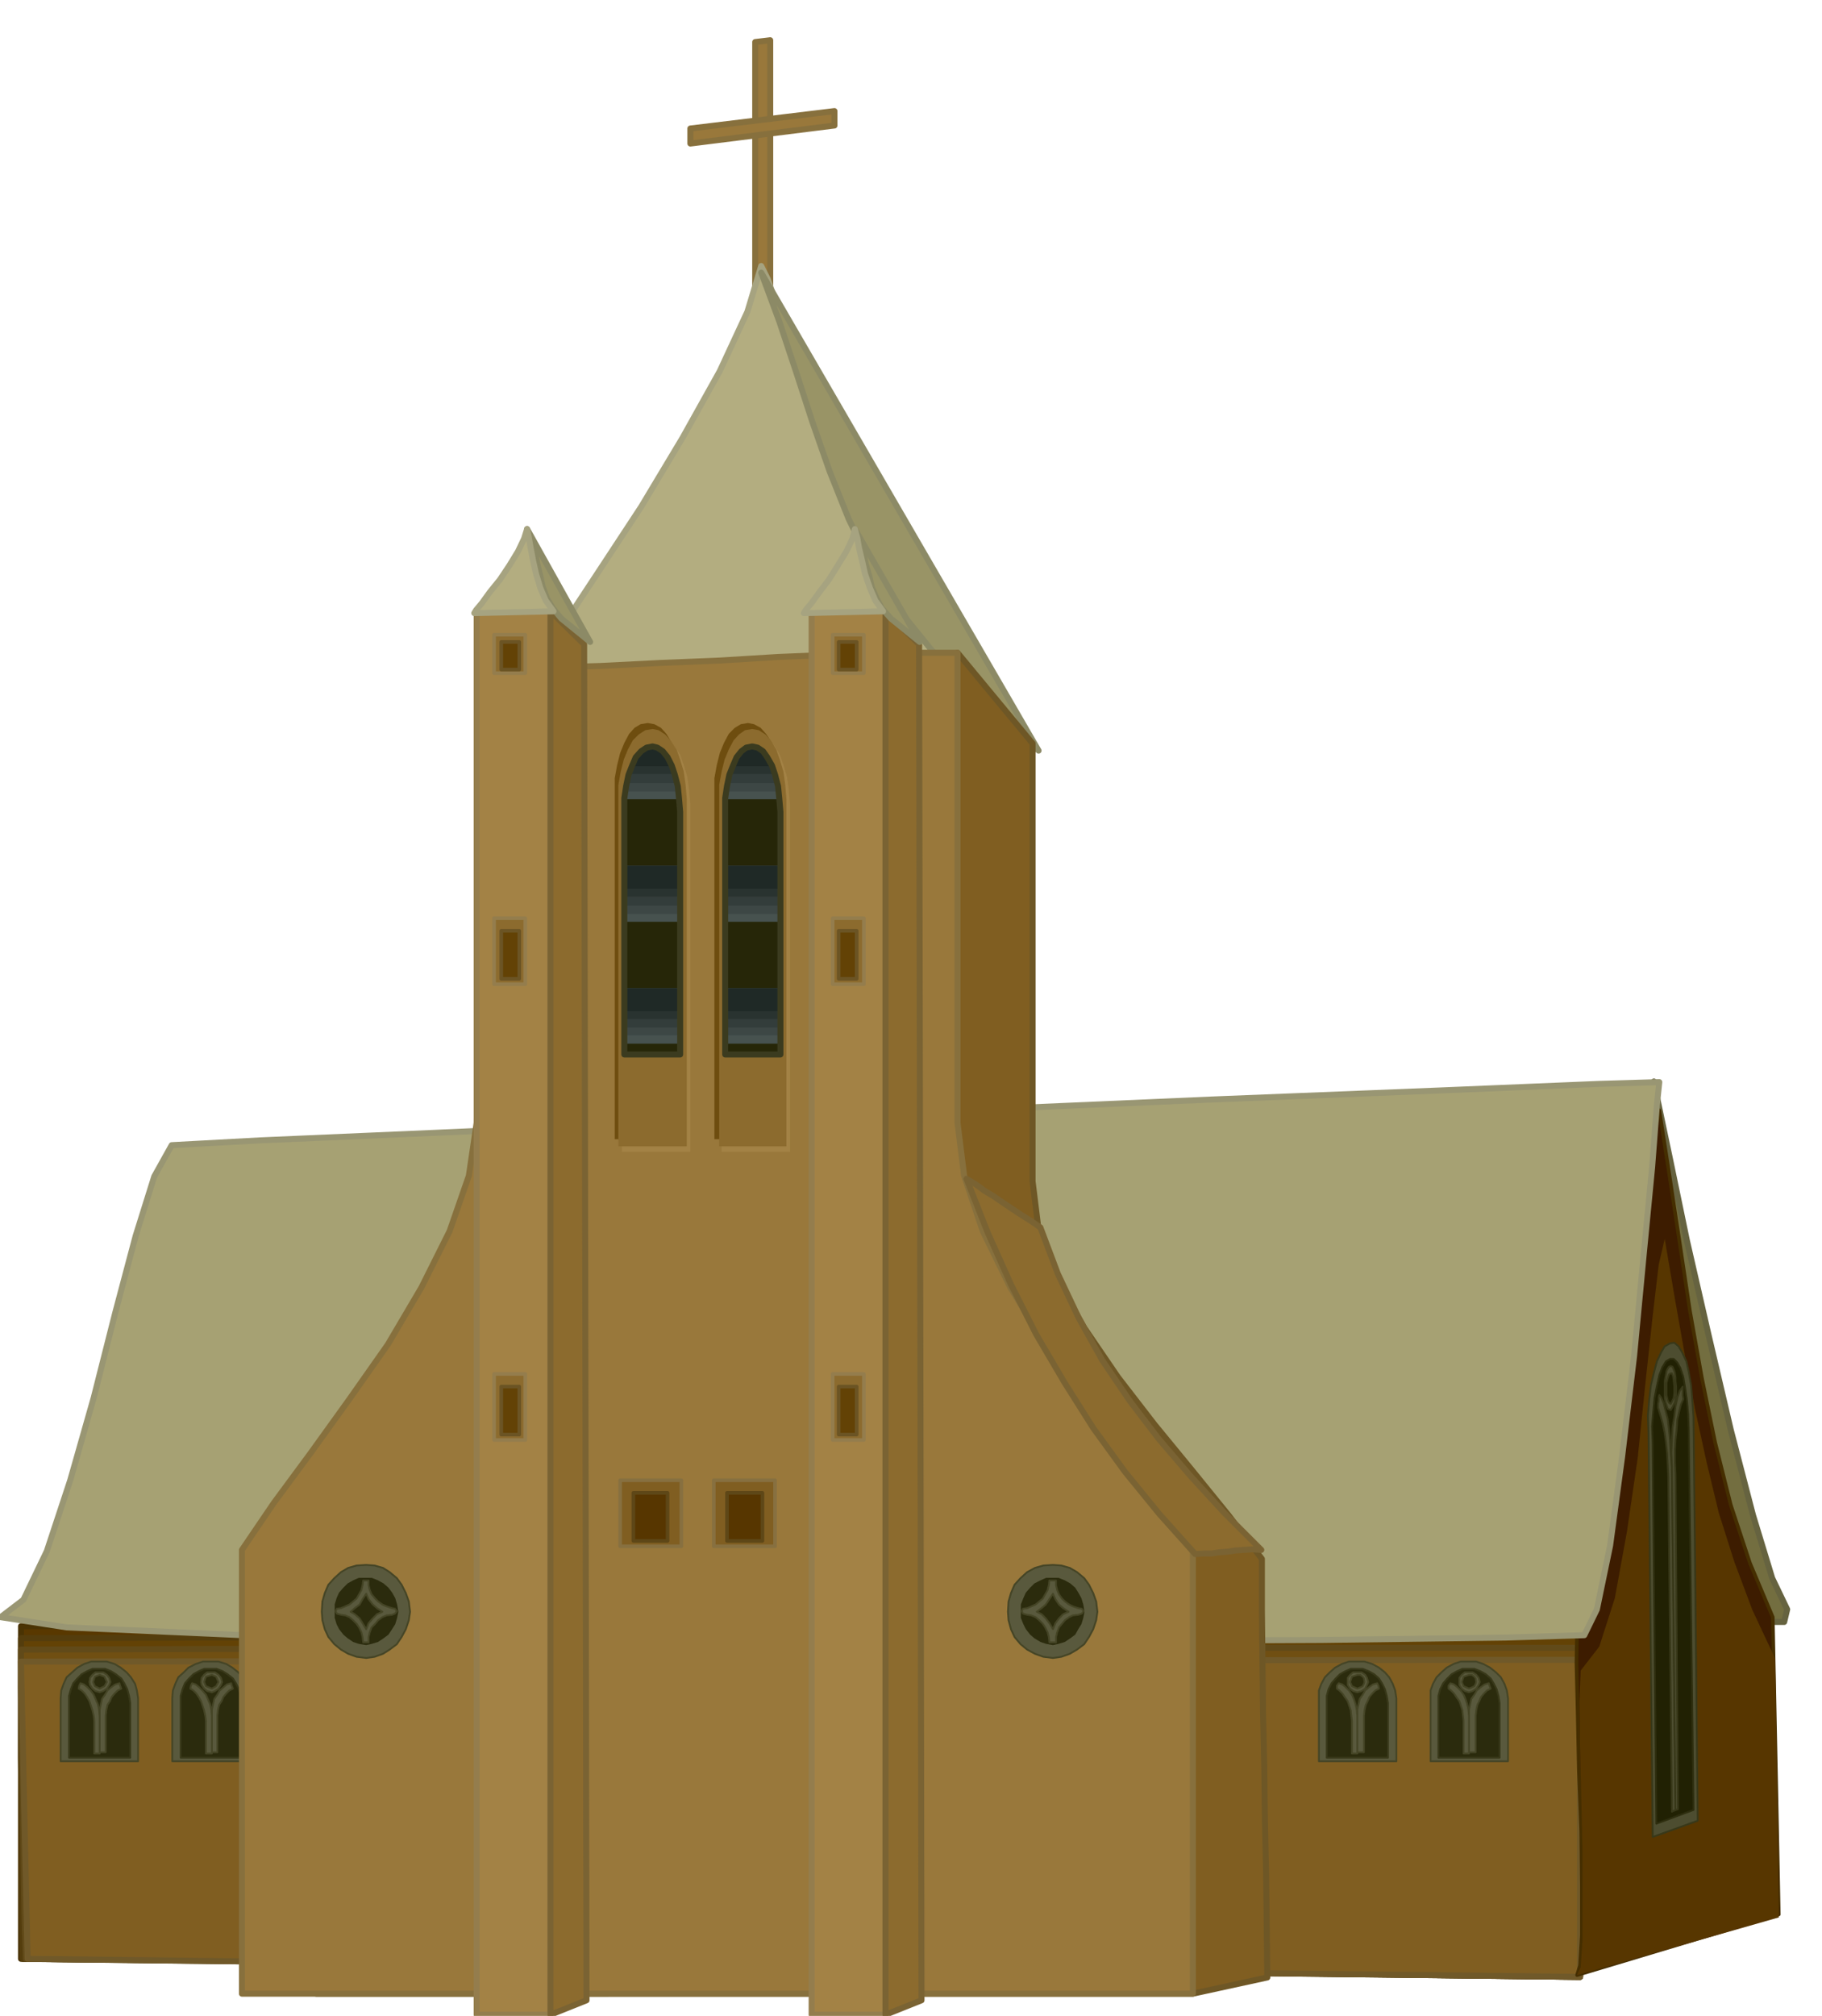 <svg xmlns="http://www.w3.org/2000/svg" width="490.455" height="542.416" fill-rule="evenodd" stroke-linecap="round" preserveAspectRatio="none" viewBox="0 0 3035 3357"><style>.brush3{fill:#634205}.brush5{fill:#805e21}.brush7{fill:#573600}.brush9{fill:#59593d}.pen9{stroke:#454526;stroke-width:3;stroke-linejoin:round}.brush10{fill:#2b2b0d}.pen10{stroke:#383819;stroke-width:3;stroke-linejoin:round}.brush11{fill:#99783b}.pen11{stroke:#87703d;stroke-width:10;stroke-linejoin:round}.brush12{fill:#b3ad80}.pen12{stroke:#a6a380;stroke-width:10;stroke-linejoin:round}.brush13{fill:#999466}.pen13{stroke:#8c8a66;stroke-width:10;stroke-linejoin:round}.brush14{fill:#a38245}.pen15{stroke:#947d4d;stroke-width:10;stroke-linejoin:round}.brush15{fill:#8c6b2e}.pen16{stroke:#7a6333;stroke-width:10;stroke-linejoin:round}.pen17{stroke:#947d4d}.pen17,.pen18,.pen19,.pen20{stroke-width:6;stroke-linejoin:round}.pen18{stroke:#6b5424}.pen19{stroke:#877040}.pen20{stroke:#5e4717}.brush16{fill:#6e4d0f}.pen21{stroke:none}.brush17{fill:#262608}.brush18{fill:#47524f}.brush19{fill:#3d4745}.brush20{fill:#333d3b}.brush21{fill:#293330}.brush22{fill:#1f2926}.pen22{stroke:#3b3b1f;stroke-width:10;stroke-linejoin:round}.pen23{stroke:none}.pen24{stroke:#2b2b0d;stroke-width:3;stroke-linejoin:round}.brush23{fill:#4d4d30}</style><path d="m2755 1801 7 35 20 95 28 135 36 157 37 158 37 142 32 105 25 52-5 21h-58l-51-146-34-128-22-114-12-105-9-101-6-98-10-101-15-107z" style="stroke:#666340;stroke-width:10;stroke-linejoin:round;fill:#736e40"/><path d="m35 2708 2597-4v588L35 3262v-554z" style="stroke:#4a3303;stroke-width:10;stroke-linejoin:round;fill:#593800"/><path d="m35 2728 324-1 325-1 324-1h325l324-1h325l325-1h325v569l-325-4-324-4-324-4-324-3-325-4-324-4-324-4-324-3-1-68-1-67v-133l-1-67v-199z" class="brush3" style="stroke:#543d0d;stroke-width:10;stroke-linejoin:round"/><path d="m35 2747 324-1 325-1h649l324-1h975v548l-324-4-324-4-324-4-323-3-324-4-324-4-323-4-323-3-2-65-1-64-1-65-1-64-1-65-1-64-1-65v-63z" style="stroke:#614a19;stroke-width:10;stroke-linejoin:round;fill:#704f12"/><path d="m35 2767 2597-3v528L46 3262l-11-495z" class="brush5" style="stroke:#705929;stroke-width:10;stroke-linejoin:round"/><path d="m2627 3289 336-101-10-495-38-90-32-97-26-104-22-107-20-112-17-113-17-112-17-109-15 49-15 100-15 134-14 152-17 150-18 133-21 99-22 47-1 56 2 83 2 96 4 101 1 94v79l-3 51-5 16z" style="stroke:#452e00;stroke-width:6;stroke-linejoin:round;fill:#3d1c00"/><path d="m2627 3289 336-96-6-431-38-81-30-80-26-82-20-83-19-87-17-90-17-96-17-100-10 43-10 85-12 111-13 126-18 123-20 110-26 81-31 40-2 52 1 74 2 85 2 89v150l-3 44-6 13z" class="brush7" style="stroke:none"/><path d="m286 1907-29 52-31 99-34 128-36 142-39 137-39 118-39 81-38 29 110 17 294 13 415 6 478 4h480l424-2 306-4 131-4 21-43 22-106 20-148 20-168 16-169 14-145 8-104 4-38-101 3-266 11-379 15-438 19-446 18-399 18-301 13-148 8z" style="stroke:#999673;stroke-width:10;stroke-linejoin:round;fill:#a6a173"/><path d="M416 2828v105H287v-105l1-13 4-11 5-11 9-8 8-8 12-6 12-4h26l13 4 10 6 10 8 7 8 7 11 3 11 2 13z" class="pen9 brush9"/><path d="M403 2836v91H301v-103l3-11 4-10 7-8 7-7 9-5 9-4h21l10 4 8 5 9 7 5 8 5 10 3 11 2 12z" class="pen10 brush10"/><path d="M353 2920h-10v-54l-1-9-2-9-3-9-2-6-4-7-4-6-5-5-5-3 1-5 2-4 6 2 6 5 5 5 6 7 3 7 4 9 2 9 1 11v62zm0-2h9v-61l1-9 2-9 4-6 3-7 5-6 5-5 6-3-2-5-1-4-7 2-6 5-6 5-4 7-5 7-2 9-2 9v71zm0-133h5l6 4 4 5 2 7-2 5-4 6-6 4-5 2-8-2-5-4-4-6-1-5 1-7 4-5 5-4h8zm0 4-10 3-3 9 3 7 10 4 7-4 4-7-4-9-7-3zm-123 39v105H101v-105l1-13 4-11 5-11 9-8 9-8 11-6 12-4h26l13 4 10 6 10 8 7 8 7 11 3 11 2 13z" class="pen9 brush9"/><path d="M217 2836v91H115v-103l3-11 4-10 7-8 7-7 9-5 9-4h21l10 4 8 5 9 7 5 8 5 10 3 11 2 12z" class="pen10 brush10"/><path d="M166 2920h-9v-54l-1-9-2-9-3-9-2-6-4-7-4-6-5-5-5-3 1-5 2-4 6 2 6 5 5 5 5 7 3 7 4 9 2 9 1 11v62zm0-2h10v-61l1-9 2-9 4-6 3-7 5-6 5-5 6-3-2-5-1-4-7 2-7 5-6 5-4 7-5 7-2 9-2 9v71zm0-133h6l6 4 4 5 2 7-2 5-4 6-6 4-6 2-7-2-5-4-4-6-1-5 1-7 4-5 5-4h7zm0 4-8 3-3 9 3 7 8 4 8-4 4-7-4-9-8-3z" class="pen9 brush9"/><path d="m1258 70 25-3v438l-25 3V70z" class="pen11 brush11"/><path d="M1150 239v-25l240-29v24l-240 30z" class="pen11 brush11"/><path d="m884 1120 15-23 42-60 58-88 69-105 69-115 62-111 46-99 23-76 11 22 21 61 27 88 36 106 43 110 51 107 58 91 67 65-698 27z" class="pen12 brush12"/><path d="m1268 454 30 81 28 84 27 83 29 83 32 80 38 77 45 73 56 69 177 166-462-796z" class="pen13 brush13"/><path d="m1595 1087 125 151v729l10 81 31 82 45 81 56 82 61 79 64 78 60 74 55 72v85l1 87 1 88 2 88 1 87 2 88 1 87 1 87-124 27H527v-688l48-75 48-82 48-87 49-90 48-91 50-87 49-81 52-72 676-880z" class="brush5" style="stroke:#6e5726;stroke-width:10;stroke-linejoin:round"/><path d="m803 1114 99-2 99-3 99-5 99-4 98-6 98-4 99-3h101v783l11 88 31 92 46 94 58 95 63 91 66 89 62 84 55 78v739H403v-739l53-78 62-84 64-89 64-91 56-95 47-94 32-92 13-88 9-756z" class="pen11 brush11"/><path d="M794 1018h123v2337H794V1018z" class="pen15 brush14"/><path d="m973 1073-56-55v2337l60-24-4-2258z" class="pen16 brush15"/><path d="M1352 1018h123v2337h-123V1018z" class="pen15 brush14"/><path d="m1531 1073-56-55v2337l60-24-4-2258z" class="pen16 brush15"/><path d="m878 881 7 18 6 20 4 20 5 20 4 18 7 19 10 17 14 17 48 39-105-188z" class="pen13 brush13"/><path d="m790 1021 3-5 10-12 13-18 17-21 16-24 14-23 10-21 5-16 1 4 2 11 3 17 4 21 5 22 7 23 9 21 13 18-132 3z" class="pen12 brush12"/><path d="m1424 881 7 18 7 20 4 20 6 20 4 18 8 19 9 17 15 17 48 39-108-188z" class="pen13 brush13"/><path d="m1339 1021 3-5 10-12 13-18 16-21 15-24 14-23 10-21 4-16 1 4 3 11 3 17 5 21 5 22 8 23 9 21 13 18-132 3z" class="pen12 brush12"/><path d="M823 1057h52v64h-52v-64z" class="pen17 brush15"/><path d="M835 1069h30v46h-30v-46z" class="pen18 brush3"/><path d="M1387 1057h52v64h-52v-64z" class="pen17 brush15"/><path d="M1397 1069h30v46h-30v-46z" class="pen18 brush3"/><path d="M823 1529h52v110h-52v-110z" class="pen17 brush15"/><path d="M835 1550h30v80h-30v-80z" class="pen18 brush3"/><path d="M1387 1529h52v110h-52v-110z" class="pen17 brush15"/><path d="M1397 1550h30v80h-30v-80z" class="pen18 brush3"/><path d="M823 2288h52v110h-52v-110z" class="pen17 brush15"/><path d="M835 2309h30v80h-30v-80z" class="pen18 brush3"/><path d="M1387 2288h52v110h-52v-110z" class="pen17 brush15"/><path d="M1397 2309h30v80h-30v-80z" class="pen18 brush3"/><path d="M1189 2465h102v110h-102v-110z" class="pen19 brush5"/><path d="M1211 2486h59v80h-59v-80z" class="pen20 brush7"/><path d="M1033 2465h102v110h-102v-110z" class="pen19 brush5"/><path d="M1055 2486h57v80h-57v-80z" class="pen20 brush7"/><path d="m1610 1963 35 89 39 87 42 83 47 80 48 76 53 73 57 70 60 67 13-1h14l13-2 14-1 13-2 14-1 14-1 15 1-61-61-56-61-54-63-48-63-46-68-39-70-35-74-29-77-16-11-16-10-15-10-15-10-16-11-15-9-15-11-15-9z" class="pen16 brush15"/><path d="M1136 1321v576h-112v-601l4-22 5-20 7-17 8-15 9-10 10-6 12-2 11 2 11 6 9 10 9 15 6 17 6 20 3 22 2 25z" class="pen21 brush16"/><path d="M1150 1340v578h-114v-602l4-22 5-20 7-17 8-15 10-10 11-7 12-2 10 2 11 7 9 10 10 15 6 17 6 20 3 22 2 24z" class="pen21 brush14"/><path d="M1144 1331v578h-114v-602l4-22 5-20 7-17 8-15 10-10 11-7 12-2 10 2 11 7 9 10 10 15 6 17 6 20 3 22 2 24z" class="pen21 brush15"/><path d="M1133 1352v404h-93v-427l3-20 4-19 6-15 6-14 9-10 9-6 10-2 8 2 9 6 8 10 7 14 5 15 5 19 2 20 2 23z" class="pen21 brush17"/><path d="M1042 1646h90v92h-90v-92z" class="pen21 brush18"/><path d="M1042 1646h90v78h-90v-78z" class="pen21 brush19"/><path d="M1042 1646h90v65h-90v-65z" class="pen21 brush20"/><path d="M1042 1646h90v51h-90v-51z" class="pen21 brush21"/><path d="M1042 1646h90v38h-90v-38z" class="pen21 brush22"/><path d="M1042 1442h90v93h-90v-93z" class="pen21 brush18"/><path d="M1042 1442h90v80h-90v-80z" class="pen21 brush19"/><path d="M1042 1442h90v66h-90v-66z" class="pen21 brush20"/><path d="M1042 1442h90v51h-90v-51z" class="pen21 brush21"/><path d="M1042 1442h90v38h-90v-38z" class="pen21 brush22"/><path d="M1132 1321v10h-90v-10l2-17 4-15 4-13 6-11 6-10 7-7 7-4 9-1 7 1 7 4 7 7 7 10 5 11 5 13 3 15 4 17z" class="pen21 brush18"/><path d="M1132 1318h-89l2-17 4-14 4-13 6-10 6-10 7-6 7-4 8-1 7 1 7 4 7 6 7 10 5 10 5 13 3 14 4 17z" class="pen21 brush19"/><path d="M1129 1304h-83l2-14 4-11 4-11 6-8 5-8 6-5 7-4h13l6 4 6 5 6 8 5 8 5 11 4 11 4 14z" class="pen21 brush20"/><path d="M1126 1289h-77l3-11 3-8 4-9 6-6 5-6 5-3 6-3h11l6 3 5 3 6 6 4 6 4 9 4 8 5 11z" class="pen21 brush21"/><path d="M1120 1276h-66l2-8 3-6 4-6 5-4 9-7 10-2 9 2 9 7 4 4 4 6 3 6 4 8z" class="pen21 brush22"/><path fill="none" d="M1133 1352v404h-93v-427l3-20 4-19 6-15 6-14 9-10 9-6 10-2 8 2 9 6 8 10 7 14 5 15 5 19 2 20 2 23" class="pen22"/><path d="M1303 1321v576h-113v-601l4-22 5-20 7-17 8-15 10-10 10-6 12-2 10 2 11 6 9 10 10 15 6 17 6 20 3 22 2 25z" class="pen23 brush16"/><path d="M1316 1340v578h-114v-602l4-22 5-20 7-17 8-15 10-10 11-7 12-2 11 2 11 7 9 10 9 15 6 17 6 20 3 22 2 24z" class="pen23 brush14"/><path d="M1310 1331v578h-112v-602l4-22 5-20 7-17 8-15 9-10 10-7 12-2 11 2 11 7 9 10 9 15 6 17 6 20 3 22 2 24z" class="pen23 brush15"/><path d="M1300 1352v404h-92v-427l3-20 4-19 6-15 6-14 8-10 8-6 10-2 9 2 9 6 7 10 8 14 5 15 5 19 2 20 2 23z" class="pen23 brush17"/><path d="M1210 1646h88v92h-88v-92z" class="pen23 brush18"/><path d="M1210 1646h88v78h-88v-78z" class="pen23 brush19"/><path d="M1210 1646h88v65h-88v-65z" class="pen23 brush20"/><path d="M1210 1646h88v51h-88v-51z" class="pen23 brush21"/><path d="M1210 1646h88v38h-88v-38z" class="pen23 brush22"/><path d="M1210 1442h88v93h-88v-93z" class="pen23 brush18"/><path d="M1210 1442h88v80h-88v-80z" class="pen23 brush19"/><path d="M1210 1442h88v66h-88v-66z" class="pen23 brush20"/><path d="M1210 1442h88v51h-88v-51z" class="pen23 brush21"/><path d="M1210 1442h88v38h-88v-38z" class="pen23 brush22"/><path d="M1298 1321v10h-88v-10l2-17 4-15 4-13 6-11 6-10 6-7 7-4 8-1 7 1 7 4 7 7 7 10 5 11 5 13 3 15 4 17z" class="pen23 brush18"/><path d="M1298 1318h-88l2-17 4-14 4-13 6-10 6-10 6-6 7-4 8-1 7 1 7 4 7 6 7 10 5 10 5 13 3 14 4 17z" class="pen23 brush19"/><path d="M1295 1304h-82l2-14 4-11 4-11 5-8 5-8 6-5 7-4h13l6 4 6 5 7 8 4 8 5 11 4 11 4 14z" class="pen23 brush20"/><path d="M1292 1289h-76l2-11 4-8 4-9 5-6 5-6 5-3 6-3h11l6 3 5 3 6 6 4 6 5 9 4 8 4 11z" class="pen23 brush21"/><path d="M1288 1276h-68l3-8 3-6 4-6 5-4 9-7 9-2 9 2 10 7 4 4 4 6 4 6 4 8z" class="pen23 brush22"/><path fill="none" d="M1300 1352v404h-92v-427l3-20 4-19 6-15 6-14 8-10 8-6 10-2 9 2 9 6 7 10 8 14 5 15 5 19 2 20 2 23" class="pen22"/><path d="m610 2606 14 1 14 4 11 7 12 10 8 11 7 14 5 14 2 17-2 14-5 15-7 13-8 12-12 9-11 7-14 5-14 2-16-2-14-5-12-7-11-9-10-12-6-13-4-15-1-14 1-17 4-14 6-14 10-11 11-10 12-7 14-4 16-1z" class="pen9 brush9"/><path d="M610 2629h9l10 4 9 5 8 7 6 8 5 9 3 10 2 12-2 10-3 10-5 8-6 9-8 6-9 6-10 3-9 2-12-2-9-3-9-6-7-6-7-9-4-8-3-10v-22l3-10 4-9 7-8 7-7 9-5 9-4h12z" class="pen24 brush10"/><path d="M614 2735h-9l-1-9-2-8-4-8-4-6-6-6-6-5-7-3-7-1-7-2-2-4 2-4 7-1 7-3 7-3 6-5 6-5 4-7 4-7 2-8 1-8h9v8l2 8 3 7 6 7 5 5 7 5 7 3 9 3 5 1 3 4-3 4-5 2-9 1-7 3-7 5-5 6-6 6-3 8-2 8v9zm-30-51 7 4 8 7 5 8 6 10 4-10 7-8 7-7 9-4-9-6-7-6-7-9-4-9-6 9-5 9-8 6-7 6zm1170-78 14 1 14 4 12 7 12 10 8 11 7 14 5 14 2 17-2 14-5 15-7 13-8 12-12 9-12 7-14 5-14 2-16-2-14-5-13-7-11-9-10-12-6-13-4-15-1-14 1-17 4-14 6-14 10-11 11-10 13-7 14-4 16-1z" class="pen9 brush9"/><path d="M1754 2629h9l10 4 9 5 8 7 5 8 5 9 3 10 2 12-2 10-3 10-5 8-5 9-8 6-9 6-10 3-9 2-11-2-9-3-10-6-7-6-7-9-4-8-4-10v-22l4-10 4-9 7-8 7-7 10-5 9-4h11z" class="pen24 brush10"/><path d="M1759 2735h-11l-1-9-2-8-4-8-4-6-6-6-6-5-7-3-7-1-7-2-2-4 2-4 7-1 7-3 7-3 6-5 6-5 4-7 4-7 2-8 1-8h11v8l2 8 3 7 5 7 5 5 7 5 6 3 9 3 6 1 3 4-3 4-6 2-9 1-6 3-7 5-5 6-5 6-3 8-2 8v9zm-32-51 8 4 7 7 6 8 6 10 4-10 6-8 7-7 9-4-9-6-7-6-6-9-4-9-6 9-6 9-7 6-8 6z" class="pen9 brush9"/><path d="m2821 2360 7 672-75 27-7-673-1-28 2-26 3-25 5-21 5-19 7-15 6-10 9-5 7-1 7 6 6 10 7 15 4 18 4 22 2 25 2 28z" class="pen10 brush23"/><path d="m2813 2381 8 633-62 23-6-635-1-27 2-24 2-23 4-20 4-18 5-13 6-10 7-4h6l6 6 5 9 5 15 3 18 3 21 2 23 1 26z" style="stroke:#2e2e0f;stroke-width:3;stroke-linejoin:round;fill:#212103"/><path d="m2791 3014-6 3-6-558-1-21-1-18-2-18-2-15-3-15-3-11-3-10-2-7v-6l1-6v-5l1-4 3 4 4 9 3 12 4 15 2 16 2 20 1 20 2 24 6 571z" class="pen10 brush23"/><path d="m2791 3014 4-1-4-558-1-21v-19l1-18 2-17 1-16 3-13 3-12 4-9-1-6v-15l-5 7-4 12-3 14-2 17-3 18-1 21-1 21 1 24 6 571zm-8-739 3 1 3 7 1 4 1 7v6l1 9v14l-1 6-1 6-4 8-3 5-5-2-2-6-2-6-1-5v-29l1-6 1-5 1-6 2-4 2-3 3-1zm0 12-3 2-2 6-2 8v20l2 9 2 4 3 2 2-4 3-6 1-9v-10l-1-10-1-7-2-5h-2z" class="pen10 brush23"/><path d="M2512 2828v105h-129v-118l4-11 6-11 8-8 9-8 11-6 12-4h26l12 4 11 6 10 8 8 8 6 11 4 11 2 13z" class="pen9 brush9"/><path d="M2498 2836v91h-102v-103l3-11 5-10 7-8 7-7 9-5 9-4h20l10 4 9 5 8 7 5 8 5 10 3 11 2 12z" class="pen10 brush10"/><path d="M2447 2920h-9v-54l-1-9-1-9-3-9-2-6-5-7-4-6-5-5-4-3v-5l3-4 6 2 6 5 5 5 5 7 3 7 3 9 2 9 1 11v62zm0-2h11v-61l1-9 2-9 3-6 3-7 5-6 5-5 6-3-2-5-1-4-7 2-7 5-6 5-4 7-5 7-2 9-2 9v71zm0-133h6l6 4 4 5 2 7-2 5-4 6-6 4-6 2-7-2-5-4-4-6v-12l4-5 5-4h7zm0 4-9 3-3 9 3 7 9 4 5-2 4-2 2-4 1-3-1-6-2-3-4-3h-5zm-121 39v105h-129v-118l4-11 6-11 8-8 9-8 11-6 12-4h26l13 4 11 6 10 8 7 8 6 11 4 11 2 13z" class="pen9 brush9"/><path d="M2312 2836v91h-102v-103l3-11 5-10 7-8 7-7 9-5 9-4h20l10 4 9 5 8 7 5 8 5 10 3 11 2 12z" class="pen10 brush10"/><path d="M2261 2920h-9v-54l-1-9-1-9-3-9-2-6-5-7-4-6-5-5-4-3v-5l3-4 6 2 6 5 5 5 5 7 3 7 3 9 2 9 1 11v62zm0-2h11v-61l1-9 2-9 3-6 3-7 5-6 5-5 6-3-1-5-2-4-7 2-7 5-6 5-4 7-5 7-2 9-2 9v71zm0-133h7l6 4 3 5 2 7-2 5-3 6-6 4-7 2-7-2-5-4-4-6v-12l4-5 5-4h7zm0 4-9 3-3 9 3 7 9 4 5-2 4-2 2-4 1-3-1-6-2-3-4-3h-5z" class="pen9 brush9"/></svg>
